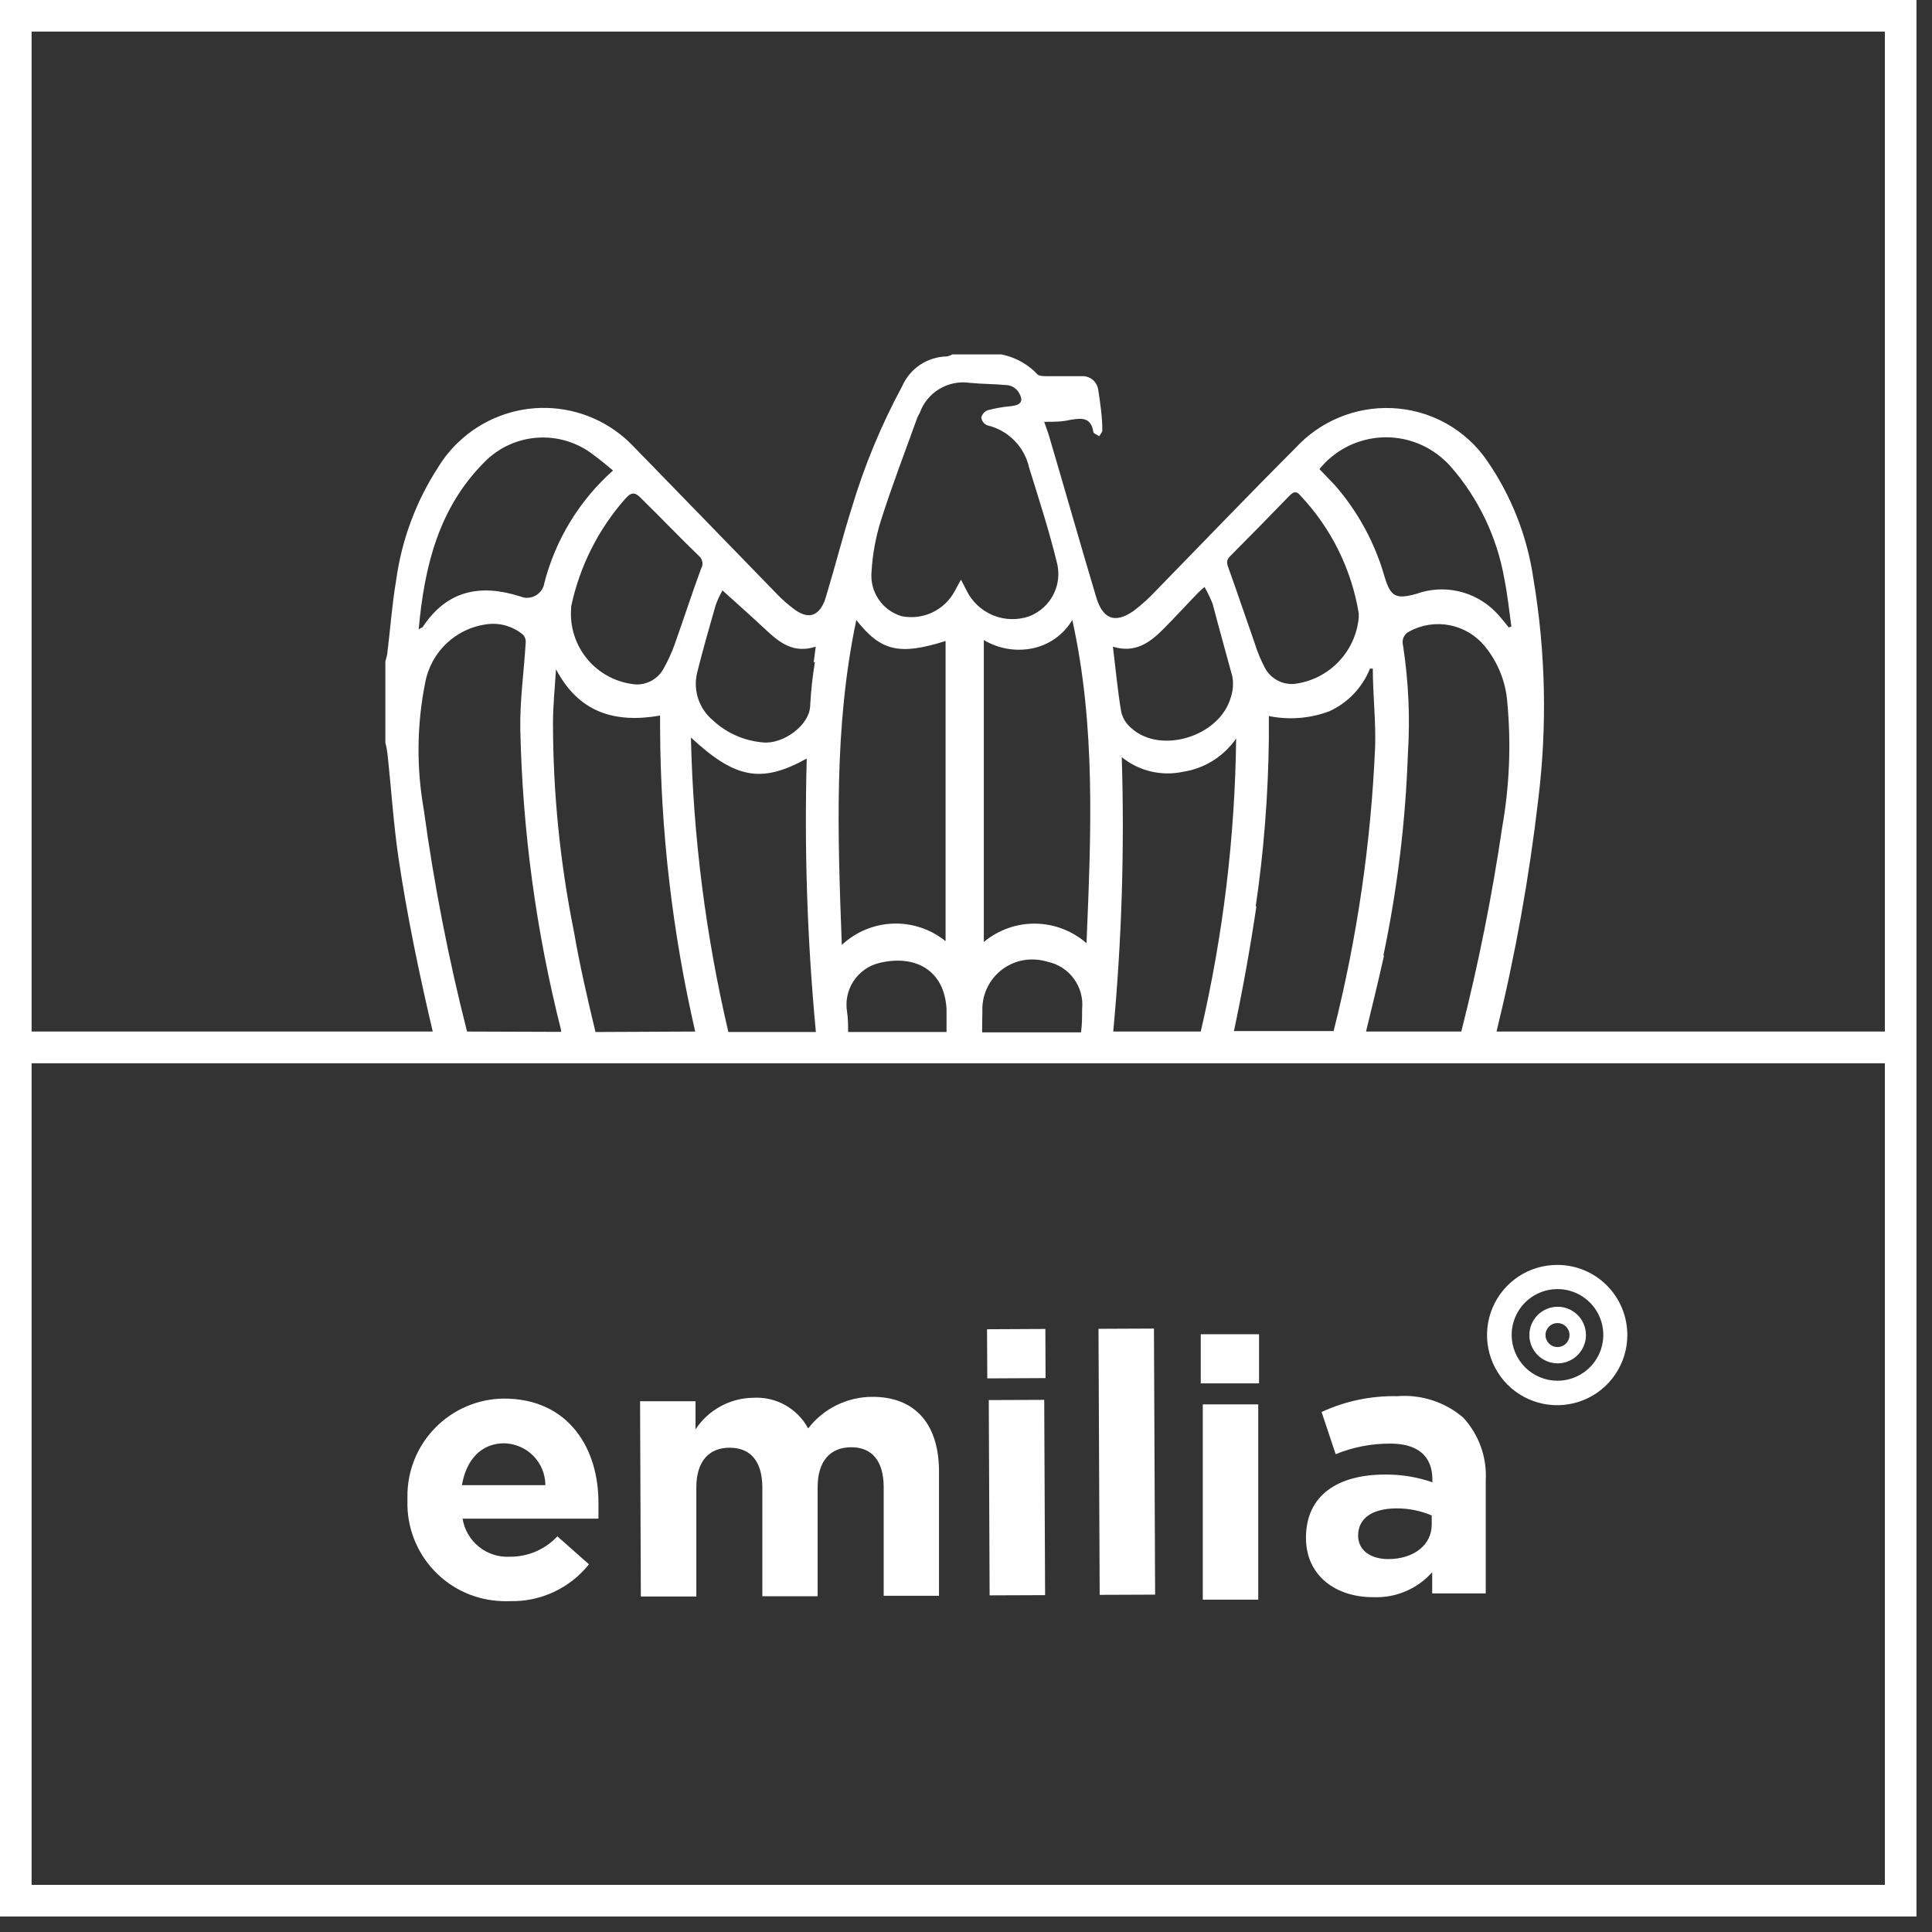 <svg width="53" height="53" viewBox="0 0 53 53" fill="none" xmlns="http://www.w3.org/2000/svg">
<rect x="0" y="0" width="53" height="53" fill="#333333" stroke="none"/>
<path d="M0 0V52.574H52.574V0H0ZM51.707 0.867V28.298H41.054C41.567 26.203 41.949 24.078 42.198 21.936C42.447 19.917 42.402 17.873 42.064 15.868C41.895 14.71 41.462 13.607 40.798 12.643C40.504 12.213 40.113 11.859 39.657 11.607C39.2 11.356 38.692 11.215 38.172 11.195C37.68 11.175 37.19 11.263 36.736 11.452C36.281 11.64 35.874 11.925 35.541 12.287C34.24 13.588 32.996 14.888 31.727 16.188C31.532 16.399 31.319 16.592 31.089 16.765C30.574 17.12 30.244 16.973 30.067 16.366C29.633 14.914 29.221 13.458 28.792 12.006C28.758 11.876 28.706 11.754 28.645 11.572C28.905 11.572 29.13 11.572 29.347 11.52C29.65 11.473 29.924 11.425 29.993 11.845C29.993 11.893 30.097 11.923 30.153 11.967C30.183 11.915 30.24 11.858 30.24 11.811C30.24 11.434 30.183 11.061 30.127 10.688C30.111 10.58 30.055 10.482 29.97 10.414C29.884 10.346 29.777 10.312 29.668 10.32C29.364 10.32 29.057 10.32 28.753 10.32C28.654 10.32 28.515 10.32 28.467 10.276C28.201 9.992 27.852 9.798 27.47 9.722H26.127C26.08 9.749 26.028 9.768 25.975 9.778C25.713 9.782 25.459 9.862 25.241 10.007C25.024 10.152 24.852 10.357 24.748 10.597C24.172 11.663 23.708 12.786 23.361 13.947C23.123 14.702 22.928 15.473 22.698 16.236C22.672 16.323 22.646 16.414 22.616 16.5C22.447 16.899 22.183 16.986 21.823 16.739C21.621 16.593 21.433 16.427 21.264 16.245C19.963 14.91 18.663 13.562 17.363 12.231C17.055 11.91 16.686 11.653 16.278 11.474C15.87 11.296 15.431 11.199 14.986 11.19C14.541 11.181 14.098 11.26 13.684 11.423C13.269 11.585 12.89 11.827 12.569 12.136C12.366 12.329 12.188 12.548 12.04 12.786C11.419 13.733 11.018 14.806 10.866 15.928C10.753 16.591 10.706 17.267 10.623 17.939C10.611 18.008 10.593 18.076 10.571 18.143V20.371C10.597 20.466 10.615 20.563 10.627 20.661C10.732 21.615 10.792 22.577 10.931 23.53C11.169 25.134 11.503 26.725 11.871 28.298H0.867V0.867H51.707ZM12.812 28.298C12.301 26.289 11.905 24.253 11.624 22.2C11.422 21.052 11.435 19.876 11.663 18.733C11.74 18.313 11.95 17.929 12.263 17.639C12.575 17.348 12.973 17.166 13.397 17.12C13.568 17.102 13.74 17.119 13.904 17.17C14.068 17.221 14.22 17.304 14.351 17.415C14.379 17.447 14.399 17.484 14.411 17.524C14.423 17.565 14.426 17.607 14.42 17.649C14.372 18.433 14.26 19.218 14.273 19.998C14.332 22.784 14.707 25.554 15.391 28.255C15.393 28.272 15.393 28.29 15.391 28.307L12.812 28.298ZM27.085 11.668C27.366 11.734 27.624 11.878 27.827 12.085C28.03 12.291 28.171 12.551 28.233 12.834C28.502 13.7 28.775 14.541 28.987 15.408C29.071 15.706 29.041 16.023 28.903 16.3C28.765 16.576 28.529 16.791 28.242 16.904C27.915 17.02 27.557 17.01 27.236 16.877C26.916 16.744 26.657 16.497 26.508 16.184C26.473 16.11 26.434 16.041 26.361 15.902C26.283 16.05 26.235 16.128 26.196 16.206C26.061 16.464 25.846 16.672 25.582 16.798C25.319 16.924 25.022 16.961 24.735 16.904C24.479 16.828 24.257 16.667 24.106 16.447C23.955 16.226 23.885 15.96 23.908 15.694C23.935 15.207 24.024 14.725 24.172 14.26C24.471 13.319 24.826 12.4 25.16 11.468C25.181 11.418 25.206 11.368 25.234 11.321C25.332 11.048 25.522 10.818 25.771 10.669C26.02 10.52 26.312 10.461 26.599 10.502C26.946 10.537 27.301 10.532 27.648 10.567C27.705 10.576 27.76 10.596 27.809 10.627C27.858 10.657 27.901 10.697 27.934 10.745C28.094 10.996 28.021 11.113 27.726 11.143C27.515 11.162 27.306 11.198 27.102 11.252C27.058 11.268 27.018 11.294 26.986 11.329C26.955 11.364 26.932 11.405 26.92 11.451C26.925 11.499 26.943 11.544 26.972 11.582C27.001 11.62 27.04 11.65 27.085 11.668ZM37.274 16.826C37.274 16.873 37.274 16.916 37.274 16.938C37.233 17.401 37.032 17.835 36.708 18.167C36.383 18.5 35.954 18.71 35.493 18.763C35.334 18.773 35.175 18.738 35.035 18.661C34.895 18.584 34.781 18.469 34.704 18.329C34.587 18.109 34.492 17.878 34.418 17.64C34.175 16.951 33.946 16.262 33.699 15.577C33.651 15.447 33.638 15.365 33.742 15.261C34.292 14.71 34.834 14.156 35.376 13.597C35.476 13.497 35.562 13.453 35.675 13.597C36.518 14.489 37.075 15.614 37.274 16.826ZM36.195 12.868C36.39 12.628 36.631 12.428 36.903 12.28C37.175 12.133 37.474 12.041 37.782 12.009C38.09 11.977 38.401 12.006 38.698 12.095C38.995 12.184 39.271 12.33 39.511 12.526C39.615 12.61 39.712 12.703 39.801 12.803C40.564 13.678 41.072 14.746 41.27 15.889C41.357 16.323 41.401 16.756 41.461 17.189L41.388 17.211C41.266 17.064 41.153 16.908 41.019 16.778C40.742 16.499 40.39 16.305 40.006 16.219C39.622 16.133 39.222 16.158 38.852 16.292C38.297 16.444 38.15 16.375 37.985 15.829C37.721 14.901 37.257 14.043 36.624 13.315L36.195 12.868ZM33.807 18.559C33.841 18.75 33.826 18.947 33.764 19.131C33.46 20.206 31.835 20.705 31.033 19.972C30.899 19.86 30.803 19.708 30.76 19.539C30.66 18.958 30.608 18.368 30.53 17.74C31.146 17.931 31.558 17.619 31.93 17.241C32.303 16.864 32.554 16.583 32.871 16.258C32.914 16.214 32.962 16.171 33.044 16.102C33.127 16.25 33.201 16.404 33.265 16.561C33.438 17.224 33.625 17.887 33.807 18.559ZM29.806 25.875C29.418 25.535 28.921 25.344 28.404 25.338C27.888 25.331 27.386 25.51 26.989 25.841V17.558C27.387 17.797 27.86 17.878 28.316 17.788C28.543 17.742 28.759 17.649 28.949 17.515C29.138 17.38 29.298 17.207 29.416 17.008C30.067 19.937 29.928 22.911 29.806 25.875ZM25.94 17.584V25.819C25.533 25.489 25.02 25.318 24.497 25.337C23.974 25.356 23.475 25.564 23.093 25.923C22.98 22.889 22.872 19.946 23.491 17.008C24.159 17.861 24.666 17.987 25.94 17.584ZM22.356 18.156C22.291 18.548 22.248 18.943 22.226 19.339C22.226 19.894 21.476 20.427 20.926 20.366C20.414 20.323 19.932 20.11 19.556 19.76C19.37 19.605 19.231 19.401 19.154 19.171C19.078 18.942 19.067 18.695 19.123 18.459C19.279 17.835 19.456 17.215 19.634 16.596C19.685 16.458 19.747 16.324 19.82 16.197C20.224 16.561 20.622 16.916 21.012 17.28C21.402 17.645 21.779 17.931 22.378 17.74C22.356 17.896 22.339 18.03 22.321 18.173L22.356 18.156ZM19.231 15.603C18.98 16.288 18.754 16.982 18.512 17.666C18.428 17.9 18.325 18.126 18.204 18.342C18.13 18.479 18.019 18.591 17.884 18.668C17.749 18.744 17.596 18.782 17.441 18.776C16.929 18.732 16.455 18.487 16.123 18.095C15.791 17.702 15.627 17.195 15.668 16.682C15.668 16.682 15.668 16.652 15.668 16.639C15.9 15.539 16.414 14.517 17.159 13.675C17.315 13.501 17.419 13.488 17.593 13.675C18.117 14.186 18.637 14.736 19.175 15.252C19.224 15.294 19.257 15.353 19.268 15.417C19.278 15.482 19.265 15.548 19.231 15.603ZM14.931 16.011C14.906 16.135 14.833 16.245 14.728 16.317C14.622 16.388 14.493 16.415 14.368 16.392L14.255 16.357C13.176 16.015 12.266 16.197 11.607 17.185C11.607 17.207 11.564 17.215 11.486 17.263C11.642 15.53 12.036 13.943 13.271 12.695C13.656 12.293 14.176 12.048 14.731 12.008C15.285 11.967 15.836 12.133 16.275 12.474C16.453 12.604 16.622 12.743 16.817 12.907C15.895 13.727 15.239 14.803 14.931 15.998V16.011ZM16.336 28.311C16.115 27.392 15.902 26.473 15.742 25.542C15.364 23.668 15.173 21.762 15.17 19.851C15.17 19.352 15.222 18.858 15.252 18.36C15.881 19.547 16.86 19.846 18.108 19.63V19.981C18.12 22.78 18.443 25.57 19.071 28.298L16.336 28.311ZM19.981 28.311C19.36 25.661 19.015 22.953 18.954 20.232C20.172 21.363 20.887 21.498 22.131 20.809C22.062 23.312 22.146 25.818 22.382 28.311H19.981ZM23.266 28.311C23.266 28.125 23.266 27.934 23.236 27.748C23.19 27.458 23.253 27.162 23.413 26.917C23.573 26.672 23.819 26.495 24.103 26.421C25.095 26.174 25.906 26.604 25.966 27.678C25.966 27.886 25.966 28.112 25.966 28.311H23.266ZM26.95 27.748C26.934 27.386 27.061 27.033 27.305 26.766C27.549 26.498 27.889 26.339 28.25 26.322C28.413 26.314 28.576 26.334 28.732 26.382C29.023 26.442 29.283 26.608 29.459 26.849C29.635 27.089 29.716 27.386 29.685 27.683C29.685 27.895 29.685 28.116 29.655 28.32H26.942C26.942 28.112 26.946 27.921 26.95 27.739V27.748ZM30.773 20.77C31.005 20.958 31.276 21.092 31.566 21.162C31.856 21.231 32.158 21.235 32.45 21.173C32.743 21.128 33.024 21.024 33.276 20.867C33.527 20.709 33.743 20.502 33.911 20.258C33.879 22.965 33.553 25.661 32.94 28.298H30.539C30.773 25.796 30.851 23.282 30.773 20.77ZM34.448 24.865C34.67 23.347 34.79 21.815 34.808 20.28C34.808 20.081 34.808 19.877 34.808 19.643C35.361 19.756 35.935 19.711 36.464 19.513C36.974 19.282 37.374 18.862 37.582 18.342H37.66C37.66 19.045 37.742 19.742 37.725 20.445C37.615 23.09 37.233 25.718 36.585 28.285H33.85C34.089 27.163 34.297 26.005 34.466 24.865H34.448ZM37.95 26.213C38.333 24.394 38.557 22.545 38.622 20.687C38.686 19.69 38.641 18.689 38.488 17.701C38.468 17.627 38.474 17.547 38.507 17.478C38.539 17.408 38.596 17.352 38.666 17.32C39.002 17.138 39.391 17.079 39.766 17.151C40.141 17.224 40.48 17.424 40.724 17.718C41.087 18.156 41.305 18.695 41.349 19.261C41.456 20.405 41.41 21.558 41.21 22.69C40.931 24.577 40.557 26.449 40.087 28.298H37.474C37.643 27.605 37.812 26.911 37.968 26.213H37.95ZM0.867 51.707V29.169H51.707V51.707H0.867Z" fill="white"/>
<path d="M13.816 38.367C13.109 38.375 12.434 38.663 11.939 39.169C11.444 39.674 11.17 40.355 11.177 41.063C11.177 41.097 11.177 41.132 11.177 41.167C11.167 41.518 11.226 41.869 11.351 42.198C11.476 42.527 11.665 42.828 11.906 43.084C12.148 43.34 12.437 43.546 12.758 43.69C13.079 43.834 13.426 43.913 13.777 43.923C13.848 43.928 13.919 43.928 13.99 43.923C14.405 43.934 14.816 43.848 15.192 43.672C15.568 43.497 15.898 43.237 16.157 42.913L15.29 42.146C15.124 42.324 14.922 42.466 14.699 42.562C14.475 42.658 14.233 42.707 13.99 42.705C13.682 42.723 13.379 42.626 13.139 42.433C12.899 42.24 12.739 41.965 12.69 41.661H16.417C16.417 41.522 16.417 41.379 16.417 41.262C16.434 39.745 15.602 38.362 13.816 38.367ZM12.672 40.742C12.789 40.048 13.197 39.598 13.825 39.593C14.127 39.598 14.415 39.721 14.628 39.935C14.84 40.15 14.96 40.44 14.961 40.742H12.672Z" fill="white"/>
<path d="M23.926 38.319C23.586 38.32 23.252 38.398 22.947 38.549C22.643 38.699 22.377 38.917 22.17 39.186C22.025 38.916 21.805 38.693 21.537 38.544C21.269 38.395 20.964 38.326 20.658 38.345C20.344 38.349 20.036 38.431 19.761 38.582C19.486 38.733 19.252 38.949 19.08 39.212V38.44H17.559L17.58 43.797H19.102V40.807C19.102 40.087 19.448 39.715 20.016 39.715C20.584 39.715 20.909 40.079 20.913 40.798V43.789H22.43V40.798C22.43 40.079 22.777 39.706 23.345 39.702C23.913 39.697 24.238 40.07 24.242 40.785V43.776H25.759V40.308C25.737 39.008 25.057 38.315 23.926 38.319Z" fill="white"/>
<path d="M28.646 38.402L27.125 38.408L27.148 43.765L28.67 43.759L28.646 38.402Z" fill="white"/>
<path d="M28.677 36.457L27.077 36.465L27.084 37.813L28.683 37.805L28.677 36.457Z" fill="white"/>
<path d="M31.656 36.446L30.135 36.453L30.167 43.751L31.688 43.745L31.656 36.446Z" fill="white"/>
<path d="M34.539 36.602H32.94V37.95H34.539V36.602Z" fill="white"/>
<path d="M34.517 38.526H32.996V43.883H34.517V38.526Z" fill="white"/>
<path d="M40.143 38.891C39.895 38.678 39.607 38.516 39.296 38.415C38.985 38.314 38.657 38.275 38.331 38.301C37.615 38.286 36.905 38.434 36.255 38.735L36.641 39.892C37.117 39.698 37.627 39.599 38.141 39.602C38.899 39.602 39.289 39.948 39.294 40.577V40.663C38.876 40.518 38.436 40.446 37.993 40.451C36.723 40.451 35.826 41.002 35.826 42.185C35.826 43.242 36.663 43.819 37.672 43.815C37.976 43.828 38.279 43.773 38.558 43.654C38.838 43.536 39.087 43.357 39.289 43.13V43.711H40.758V40.603C40.775 40.291 40.729 39.979 40.623 39.685C40.517 39.391 40.354 39.121 40.143 38.891ZM39.276 41.825C39.276 42.371 38.799 42.766 38.089 42.77C37.599 42.77 37.257 42.532 37.257 42.124C37.257 41.643 37.655 41.383 38.305 41.379C38.639 41.376 38.969 41.442 39.276 41.574V41.825Z" fill="white"/>
<path d="M42.726 34.7C42.345 34.698 41.972 34.809 41.654 35.02C41.337 35.23 41.089 35.53 40.942 35.882C40.795 36.233 40.756 36.62 40.829 36.994C40.902 37.368 41.085 37.712 41.353 37.982C41.622 38.252 41.965 38.436 42.339 38.511C42.712 38.586 43.1 38.548 43.452 38.403C43.804 38.258 44.105 38.011 44.317 37.694C44.529 37.377 44.642 37.005 44.642 36.624C44.642 36.372 44.593 36.122 44.497 35.889C44.401 35.656 44.26 35.444 44.083 35.265C43.905 35.087 43.693 34.945 43.461 34.847C43.228 34.751 42.978 34.7 42.726 34.7ZM42.726 37.877C42.561 37.877 42.398 37.844 42.245 37.781C42.093 37.718 41.954 37.625 41.837 37.509C41.721 37.392 41.628 37.253 41.565 37.101C41.502 36.948 41.469 36.785 41.469 36.62C41.469 36.371 41.543 36.128 41.681 35.922C41.819 35.715 42.015 35.554 42.245 35.459C42.475 35.363 42.727 35.339 42.971 35.387C43.215 35.435 43.439 35.555 43.615 35.731C43.791 35.907 43.91 36.131 43.959 36.375C44.007 36.618 43.982 36.871 43.887 37.101C43.792 37.331 43.631 37.527 43.424 37.665C43.218 37.803 42.975 37.877 42.726 37.877Z" fill="white"/>
<path d="M42.727 35.848C42.522 35.849 42.325 35.931 42.181 36.077C42.036 36.222 41.955 36.419 41.955 36.624C41.955 36.778 42.001 36.928 42.086 37.056C42.172 37.183 42.293 37.283 42.435 37.341C42.577 37.4 42.733 37.415 42.884 37.385C43.035 37.354 43.173 37.28 43.281 37.171C43.389 37.062 43.463 36.923 43.492 36.773C43.522 36.622 43.506 36.466 43.446 36.324C43.387 36.182 43.287 36.062 43.159 35.977C43.031 35.892 42.88 35.847 42.727 35.848ZM42.727 36.953C42.639 36.953 42.555 36.919 42.494 36.857C42.432 36.795 42.397 36.711 42.397 36.624C42.397 36.537 42.432 36.453 42.494 36.391C42.555 36.329 42.639 36.295 42.727 36.295C42.814 36.295 42.898 36.329 42.959 36.391C43.021 36.453 43.056 36.537 43.056 36.624C43.056 36.711 43.021 36.795 42.959 36.857C42.898 36.919 42.814 36.953 42.727 36.953Z" fill="white"/>
</svg>

